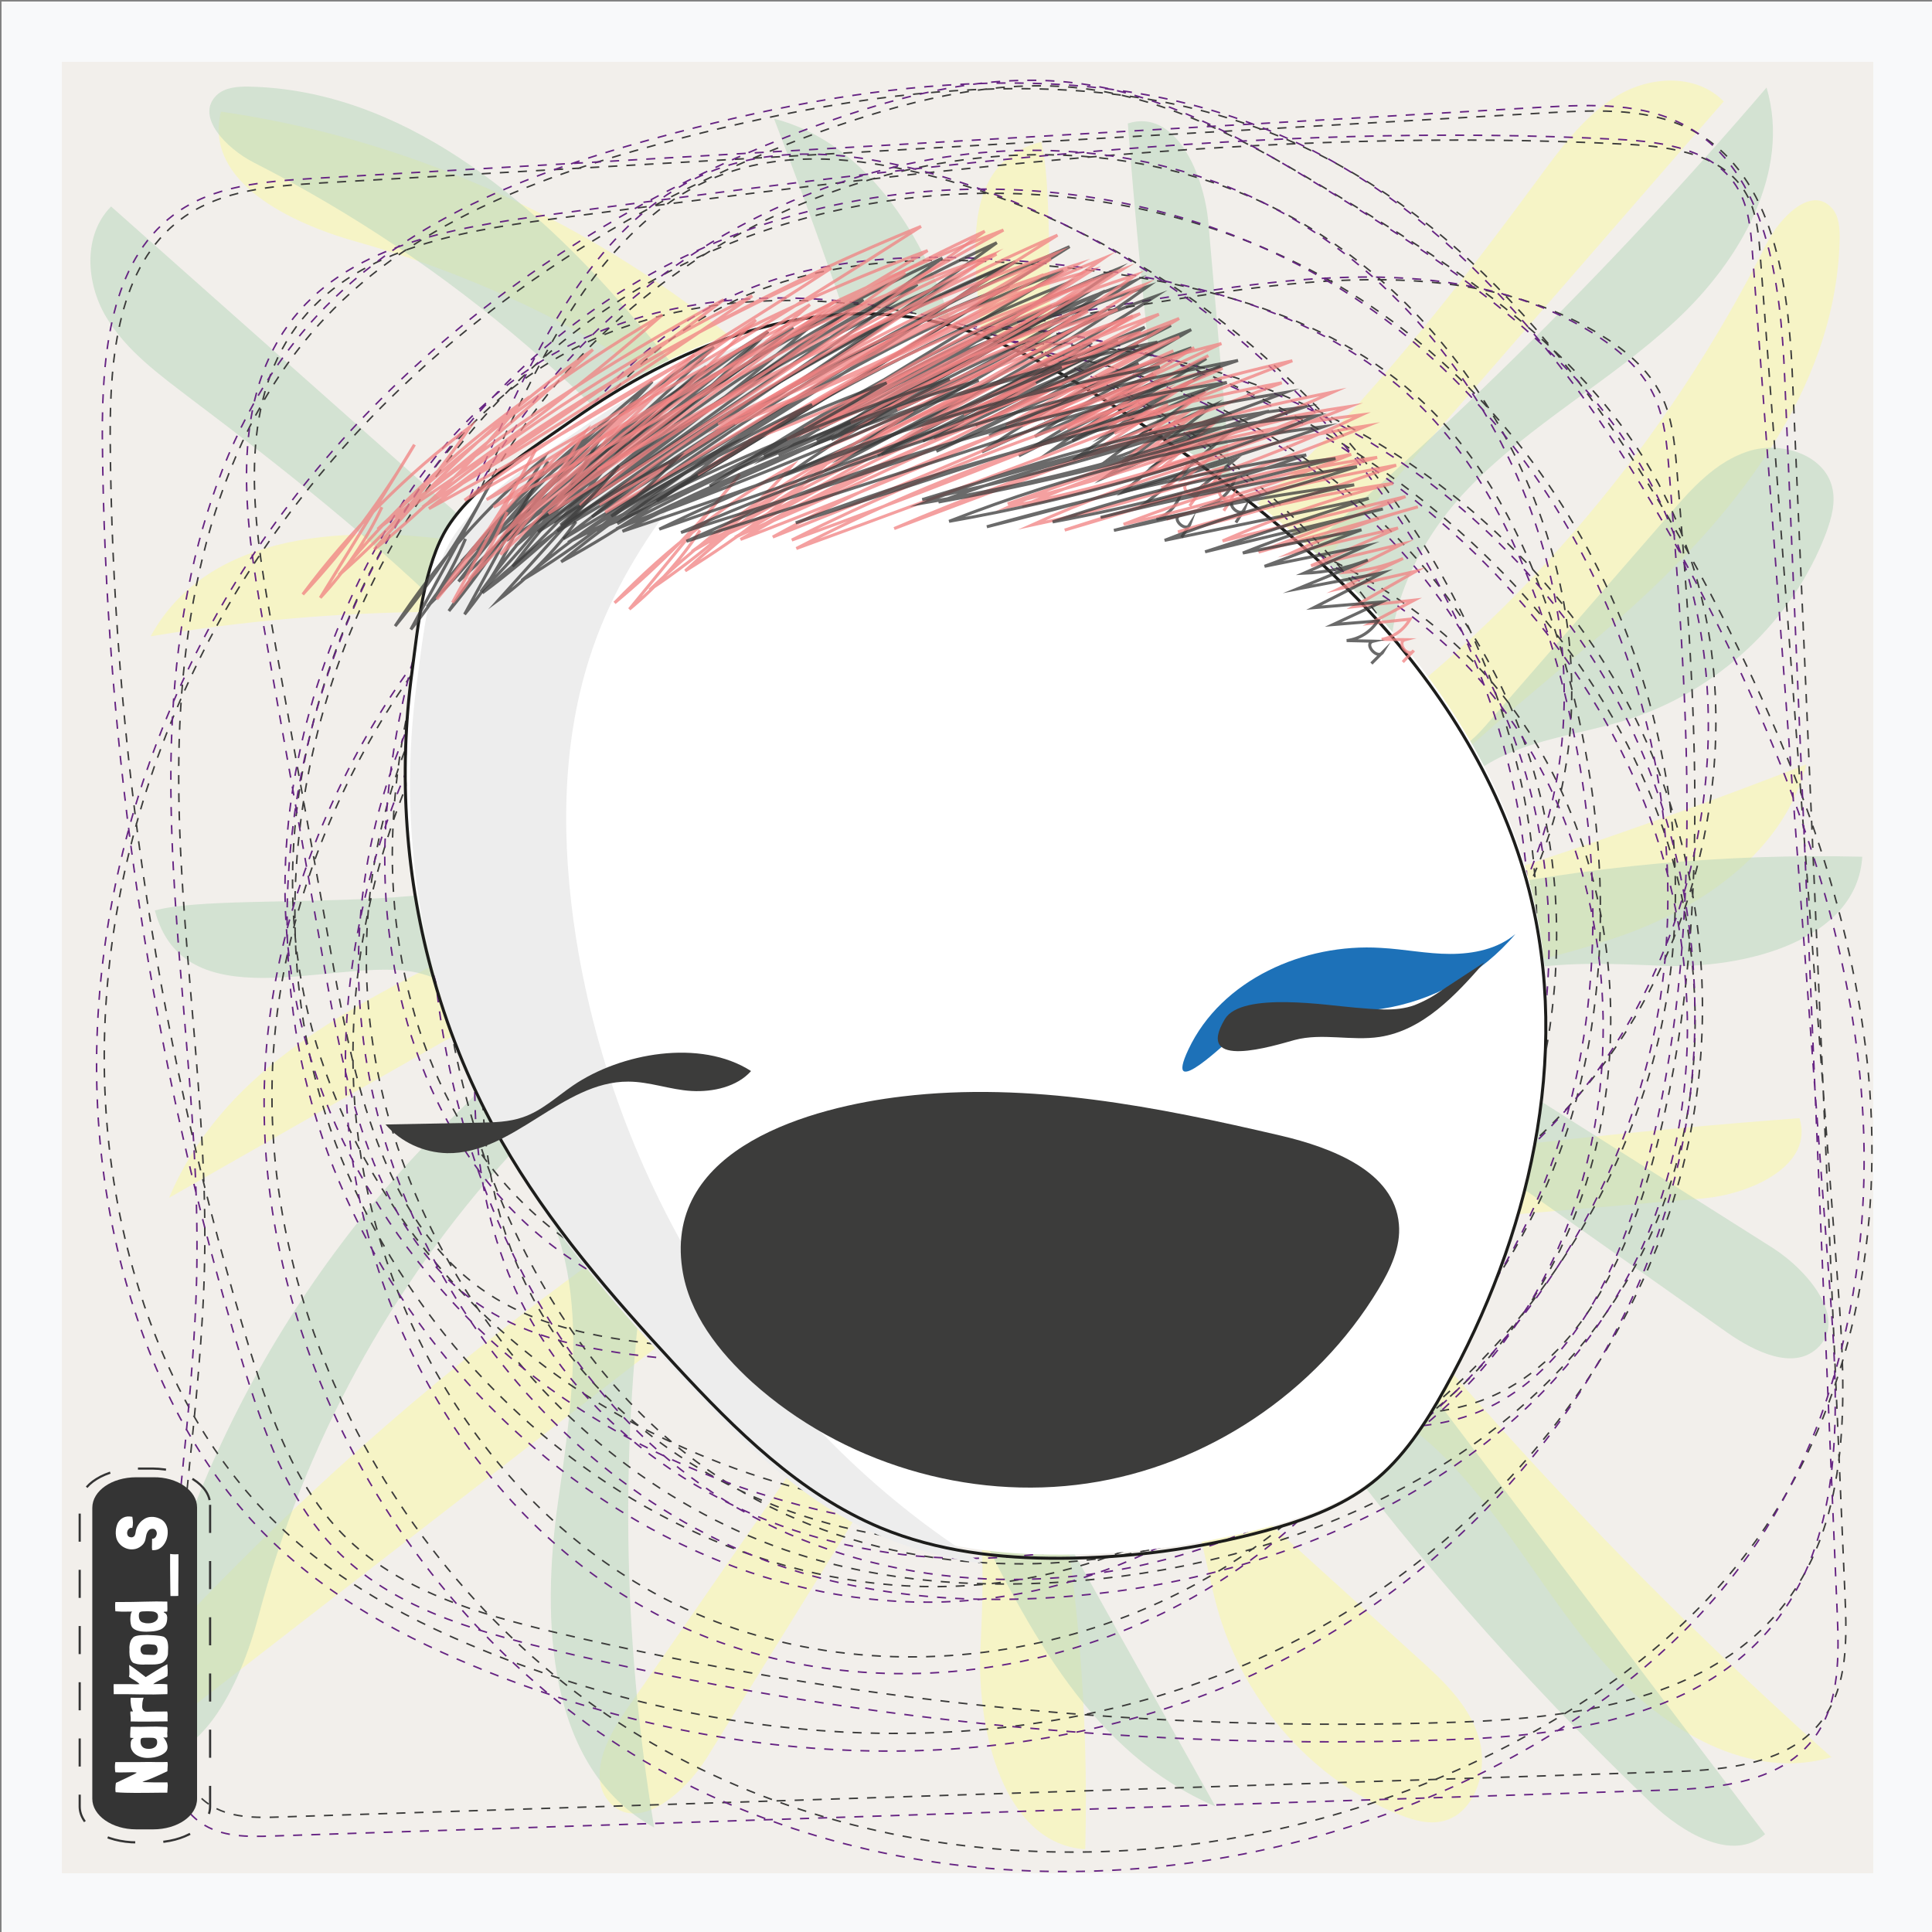 <svg xmlns="http://www.w3.org/2000/svg" version="1.1" xmlns:xlink="http://www.w3.org/1999/xlink"
    xmlns:svgjs="http://svgjs.dev/svgjs" width="640" height="640">
    <rect width="100%" height="100%" fill="#808080" stroke="none"/>
    <g id="feeler">
        <style type="text/css" id="style2-feeler">
            .st0-feeler {
                fill: #F8F9FA;
            }

            .st1-feeler {
                fill: #F2EFEB;
            }

            .st2-feeler {
                fill: #F6F4C6;
            }

            .st3-feeler {
                opacity: 0.54;
                fill: #BAD6BD;
                enable-background: new;
            }

            .st4-feeler {
                fill: none;
                stroke: #3C3C3B;
                stroke-width: 0.5;
                stroke-dasharray: 3, 3, 3, 3, 3, 3;
            }

            .st5-feeler {
                fill: none;
                stroke: #662483;
                stroke-width: 0.5;
                stroke-dasharray: 3, 3, 3, 3, 3, 3;
            }

            .st6-feeler {
                fill: none;
                stroke: #3C3C3B;
                stroke-width: 0.5;
            }

            .st7-feeler {
                fill: none;
                stroke: #3C3C3B;
                stroke-width: 0.5;
                stroke-dasharray: 3.06, 3.06, 3.06, 3.06;
            }

            .st8-feeler {
                fill: none;
                stroke: #3C3C3B;
                stroke-width: 0.5;
                stroke-dasharray: 3.06, 3.06, 3.06, 3.06, 3.06, 3.06;
            }

            .st9-feeler {
                fill: none;
                stroke: #3C3C3B;
                stroke-width: 0.5;
                stroke-dasharray: 3, 3, 3, 3;
            }

            .st10-feeler {
                fill: #FFFFFF;
            }

            .st11-feeler {
                fill: #EDEDED;
            }

            .st12-feeler {
                fill: none;
                stroke: #1D1D1B;
                stroke-miterlimit: 10;
            }

            .st13-feeler {
                fill: #3C3C3B;
            }

            .st14-feeler {
                opacity: 0.76;
                fill: none;
                stroke: #3C3C3B;
                stroke-miterlimit: 10;
                enable-background: new;
            }

            .st15-feeler {
                fill: #343434;
            }

            .st16-feeler {
                fill: none;
                stroke: #343434;
                stroke-dasharray: 6.465, 6.465;
            }

            .st17-feeler {
                enable-background: new;
            }

            .st18-feeler {
                opacity: 0.76;
                fill: none;
                stroke: #F08382;
                stroke-miterlimit: 10;
                enable-background: new;
            }

            .st19-feeler {
                fill: #1D71B8;
            }
        </style>
        <rect width="640" height="640" id="rect2-feeler" x="0.5" y="0.5" class="st0-feeler"></rect>
        <rect width="600" height="600" id="rect9-feeler" x="20.5" y="20.5" class="st1-feeler"></rect>
        <rect width="600" height="600" id="rect11-feeler" x="20.5" y="20.5" class="st1-feeler"></rect>
        <path
            d="m 325.1,130.9 c -2.2,15.9 -16,32.1 -30.5,27.5 -6.2,-2 -10.9,-7.2 -15.4,-12.1 C 224.4,87.2 150.7,48.1 73.2,37 c -5.8,23.2 23.1,37 45,43.1 55,15.4 105.7,44.2 147.7,83.9 -28,28.3 -72.6,21.4 -111,15.6 -38.4,-5.8 -85.7,-4.2 -105,31.2 61.6,-10.3 124.4,-10.8 186.2,-1.5 8.7,1.3 19.3,4.5 21.1,13.7 1,5 -1.2,10.1 -3.6,14.6 C 211.2,314.9 90.5,315.2 56,396.8 L 235.9,294.3 c 11.3,-6.5 26.3,-12.5 35.7,-3.3 6.3,6.1 6.7,16.4 5.4,25.3 -7.3,48.8 -51.3,79.9 -89.6,108.2 -47,34.7 -90.8,73.7 -130.9,116.6 -9.7,10.3 -19.5,27 -10.3,37.9 L 265.6,409 c 13.4,2.1 21.2,18.5 19.6,32.7 -1.6,14.2 -9.8,26.5 -17.8,38 l -60.6,87.7 c -6,8.7 -12,21.3 -5.1,29.4 9.2,10.7 25,-2.5 32.5,-14.6 23.7,-38.2 47.4,-76.5 71,-114.8 22.8,15 20.9,49.7 19.6,78.1 -1.4,28.3 7.9,65.3 34.7,67.1 1.2,-45.4 -2.6,-90.8 -11.4,-135.4 11,-12.3 31.9,-4.4 40.8,9.8 8.8,14.1 10.2,31.9 15,48 9.1,30 31.7,55.1 59.6,66.1 4.7,1.9 9.9,3.4 14.8,2.1 10.4,-2.7 14.9,-17 11.5,-27.8 -3.3,-10.8 -11.8,-18.7 -20,-26.1 l -67.5,-61.2 c -5.3,-4.8 -11.2,-11.7 -8.8,-18.7 1.3,-3.8 4.8,-6.3 8.2,-8 25.4,-12.8 56.3,0.7 76.7,21.2 20.4,20.5 34.2,47.2 53.5,68.9 19.3,21.7 47.7,38.6 74.8,30.6 -59.8,-53.3 -115,-111.7 -165,-174.7 L 564,397 c 15.7,-1.3 37,-10.8 32.1,-26.6 -56.2,4.2 -112.2,10.5 -168.1,18.8 -9.4,-20.8 9.7,-43.9 29.5,-53.8 25.3,-12.7 53.8,-16.2 80.4,-25.7 26.6,-9.5 53.1,-27.9 60.5,-56.5 C 545,274 490.7,292.3 435.6,307.9 459.8,264.8 501,236.3 537.3,204.1 573.6,171.9 608,129.9 609.4,79.8 c 0.1,-3.9 -0.1,-8.3 -2.7,-11 C 600,61.5 589.6,71.9 585.1,80.9 552.4,146 505,202.3 447,244.7 c -4.3,3.2 -9,6.3 -14.3,6.7 -11.9,0.7 -20.3,-14.1 -18.5,-26.5 1.8,-12.4 10.2,-22.5 18.2,-31.8 L 571,33.6 C 561.9,24.3 546.6,25.1 535.6,31.8 524.6,38.5 516.8,49.4 509,60 489.9,85.7 405.2,202.4 369,185.5 339.5,171.7 351.9,74.2 344.9,47 c -35.4,9.2 -16.1,57.9 -19.8,83.9 z"
            id="path17-feeler" class="st2-feeler"></path>
        <path
            d="m 135.4,321.7 c 15.9,2.2 32.1,16.4 27.6,31.4 -1.9,6.4 -7.2,11.3 -12,16 -58.8,56.7 -97.6,133 -108.3,213 23.2,5.9 36.9,-24 42.9,-46.6 15.1,-56.9 43.6,-109.3 83.2,-152.8 28.4,28.8 21.8,74.8 16.1,114.5 -5.7,39.6 -3.8,88.5 31.8,108.2 -10.6,-63.5 -11.4,-128.3 -2.4,-192.1 1.3,-9 4.5,-19.9 13.6,-21.8 5,-1.1 10.1,1.2 14.6,3.7 77.5,43.4 78.4,167.9 160.1,203.2 L 299.2,413.1 c -6.5,-11.6 -12.6,-27.1 -3.5,-36.8 6.1,-6.5 16.3,-7 25.2,-5.7 48.8,7.3 80.2,52.6 108.7,92 34.9,48.3 74.2,93.3 117.2,134.5 10.4,10 27.1,20 37.9,10.5 l -171,-225.9 c 2,-13.8 18.4,-22 32.6,-20.4 14.2,1.6 26.5,10 38.1,18.2 l 88,62.1 c 8.8,6.1 21.4,12.3 29.4,5.2 10.7,-9.5 -2.6,-25.8 -14.7,-33.5 C 548.7,389 510.4,364.8 472,340.5 c 14.8,-23.6 49.6,-21.8 78,-20.6 28.3,1.3 65.2,-8.5 66.9,-36.1 -45.4,-1.1 -90.8,3.1 -135.3,12.4 -12.3,-11.3 -4.5,-32.9 9.6,-42.1 14.1,-9.2 31.8,-10.6 47.9,-15.7 30,-9.5 54.9,-33 65.8,-61.8 1.8,-4.9 3.3,-10.2 2,-15.3 -2.7,-10.8 -17,-15.3 -27.8,-11.8 -10.8,3.5 -18.7,12.3 -26,20.8 l -60.9,70 c -4.8,5.5 -11.6,11.7 -18.6,9.2 -3.8,-1.3 -6.3,-4.9 -8,-8.4 -12.9,-26.1 0.4,-58.1 20.8,-79.3 20.4,-21.2 47,-35.5 68.6,-55.5 21.6,-20 38.4,-49.4 30.2,-77.3 -53,61.9 -111.2,119.2 -173.9,171.1 l -11,-126.2 c -1.4,-16.2 -10.9,-38.1 -26.7,-33 4.5,58 11,115.8 19.6,173.4 -20.8,9.8 -43.9,-9.8 -53.9,-30.1 C 326.5,158.1 322.8,128.7 313.2,101.4 303.5,74.1 285,46.7 256.4,39.3 277.5,94.3 296,150.3 311.9,207 268.7,182.2 239.9,139.9 207.6,102.6 175.3,65.3 132.9,29.9 82.8,28.7 c -3.9,-0.1 -8.3,0.2 -11,2.8 -7.3,7 3.2,17.7 12.2,22.3 65.4,33.3 121.8,81.9 164.6,141.6 3.2,4.5 6.4,9.3 6.7,14.7 0.8,12.3 -14,21 -26.4,19.2 -12.5,-1.8 -22.6,-10.4 -31.9,-18.7 L 36.8,68.4 c -9.3,9.4 -8.4,25.2 -1.7,36.5 6.7,11.3 17.8,19.3 28.4,27.4 25.8,19.6 142.9,106.4 126.2,143.8 -13.6,30.5 -111.2,18.2 -138.4,25.5 9.5,36.5 58,16.4 84.1,20.1 z"
            id="path17_00000132054237489349285080000017383390927036274100_-feeler" class="st3-feeler"></path>
        <path
            d="m 335.5,301.5 c -2.8,14.8 -26.2,12.5 -29.7,32.7 -3.8,22.1 25.4,37.5 42.7,26.1 16.9,-11.1 17.4,-39.5 2.2,-52.9 -15.1,-13.4 -40.5,-10.6 -54.4,4.1 -20.4,21.8 -10.3,64.1 17.6,73.9 27.9,9.8 61.4,-17.3 58.5,-47.2 -3.6,-36.1 -55.4,-52.8 -81.7,-28.4 -26.3,24.4 -19.5,73.7 9.9,94 29.4,20.3 72.6,12.3 97.2,-13.9 22.7,-24.1 30,-64.3 11.7,-92 -14.7,-22.2 -42.4,-32.6 -68.6,-32.1 -29.5,0.7 -59.3,14.7 -75.9,39.5 -16.6,24.9 -17.8,60.5 -0.1,84.5 20.7,27.9 60.8,34.2 93.9,24.9 30.7,-8.6 59,-29.6 71.6,-59.4 12.6,-29.8 6.9,-68.1 -17.2,-89.2 -21.4,-18.7 -52.4,-21.4 -80.1,-15.9 -55.7,11 -108.1,64.2 -96.2,120.7 9.8,46.3 59.9,75.2 106.4,73.3 34.4,-1.5 68.5,-17.3 89.9,-44.7 21.4,-27.4 28.5,-66.6 15.6,-99.1 -8.5,-21.2 -24.8,-38.7 -44.1,-50.3 -32.5,-19.5 -74,-22.6 -108.9,-8 -34.9,14.6 -62.4,46.4 -72.1,83.6 -4.8,18.4 -5.4,38.4 1.3,56.2 10.1,27 35.3,45.5 61.8,56 36.7,14.5 79,16 115.1,0.1 36.1,-15.9 64.9,-50.3 70.6,-90 8.7,-60.6 -39.1,-119.9 -97.1,-135.9 -74.8,-20.6 -162.7,28.4 -181.5,105 -18.8,76.6 41,164.5 118.3,168.8 37.7,2.1 74.9,-13.3 105.2,-36.3 21.6,-16.4 40.8,-37 51.9,-62 19.5,-43.6 12,-97.2 -14.7,-136.7 -26.7,-39.5 -70.5,-65.2 -116.7,-74.3 -32.8,-6.5 -68.6,-4.6 -97,13.4 -28.1,17.9 -45.6,49.7 -53.5,82.6 -19.6,81.4 18.9,174.5 91.3,214.3 72.4,39.8 172,19.9 222.1,-46.5 50.1,-66.4 42.1,-172 -19.4,-227.6 -29.4,-26.6 -67.5,-41.3 -106.1,-49 -37.9,-7.5 -78.4,-8.5 -113.7,7.3 -51,22.9 -82.5,77.2 -95.3,132.5 -9.1,39.1 -10.1,81.6 6.2,118.2 19.8,44.4 63.8,74.8 110.6,85 48.7,10.8 101.3,1.3 143.4,-25.8 76.3,-49 109.9,-156.8 75.9,-242 -34,-85.2 -131,-138.6 -219.5,-121.2 -88.5,17.4 -159.3,103.1 -161.5,195 -2.2,91.9 63.7,180.8 150.9,204.4 32.3,8.7 66.4,9.2 99.6,4.9 C 442,512.9 513.6,477.5 545,413 c 23.6,-48.6 20.9,-108 -1.5,-157.2 -22.4,-49.2 -62.8,-88.4 -109.1,-115 -37.1,-21.3 -79.7,-35.2 -122.1,-31.2 -47.2,4.5 -90.4,31 -123.3,65.8 -46,48.6 -74.6,115.5 -71.9,183 2.7,67.5 38.6,134 96.2,167.4 70.1,40.8 165.6,25.7 223.9,-31.2 58.3,-56.9 77.5,-150 51.6,-227.9 -25.9,-77.9 -93.9,-138.5 -172,-159.6 -48,-12.9 -102.5,-10.9 -143,18.4 -21.8,15.8 -38.1,38.3 -50.4,62.4 -20.1,39.1 -30.6,84.1 -25,127.9 6.9,54.7 38.9,104.6 82.5,137.2 43.6,32.6 98,48.6 152.1,49.9 31.4,0.7 63.5,-3.4 92.1,-16.7 46.8,-21.7 81,-66.8 95.7,-117 C 535.5,319 531.9,264.5 516.9,214.5 507.9,184.6 494.4,155.2 472,133.8 439,102.2 391.6,92.2 346.5,88 312,84.8 276,84.6 244.5,99.1 c -36.4,16.8 -62.2,51.5 -78.1,88.8 -28.4,66.9 -28.1,145.9 0.8,212.6 14.1,32.6 35.1,62.6 63.4,83.6 41.3,30.8 96,40.1 146.3,30.1 86.8,-17.1 159.4,-92.8 174.9,-181.6 15.5,-88.8 -26.3,-185 -101,-233.4 C 376.1,50.8 273.4,52.6 200,103 126.6,153.4 86.3,249.3 100.5,338.4 118,449 227.1,540.4 335.8,523.6 440,507.6 516.9,396.7 508.4,289.7 499.9,182.7 415.9,89.8 314.7,60 c -25.3,-7.4 -53,-11.3 -77.4,-1.4 -31.8,12.9 -50.9,45.7 -66,77 -20.8,43.4 -38.8,89.5 -41.1,137.8 -2.4,48.3 12.9,99.5 49.1,130.7 57,49.1 144.5,34.5 211,0.1 53.6,-27.8 104,-69.9 123,-128.1 27.2,-83 -23.9,-181.5 -104,-212.9 -80.1,-31.4 -177.6,1.5 -230.4,70.7 -28.5,37.3 -45.3,84.9 -40.8,131.9 8.7,92.5 98.5,160.9 189.2,169.9 73.1,7.3 150.8,-18.8 198.2,-75.9 C 572.9,302.7 583.9,213.8 544,151 519.6,112.5 480.1,87 441.4,63.8 416.2,48.6 390,33.6 361,29.6 c -28.1,-4 -56.6,2.8 -83.5,12 -76.6,26.5 -147.1,75.4 -192.4,143.7 -45.3,68.3 -63.5,156.8 -40.8,236 8.7,30.3 23.3,59.2 45.3,81.4 20.8,20.9 47.3,34.9 74.5,45.6 78.2,30.9 167.9,36.4 245.6,4.3 77.7,-32.1 140.9,-104.9 152.3,-189.5 5,-37 0.4,-74.6 -13.2,-109.3 -32.3,-82 -117,-138.1 -203.7,-139.9 -86.7,-1.8 -171.5,48.1 -217.6,123 -18.3,29.8 -31,63.3 -35.6,98.1 -12.6,96 41.7,195 124.5,242.7 82.8,47.7 188.4,46.2 274.5,4.9 35.2,-16.9 67.9,-40.5 90.9,-72.4 32.3,-44.9 42.7,-103.5 36.7,-158.8 -6,-55.3 -27.1,-107.9 -53,-156.9 C 533.4,133.9 490.8,75 429,47.4 366,19.3 293.3,28.3 226.7,45.5 c -43.5,11.2 -88,26.8 -119,59.8 -36.6,38.9 -48.3,95.9 -48.5,149.8 -0.2,53.9 9.5,107.5 8.6,161.4 -0.8,49.4 -10.5,98.4 -10.3,147.8 0,12.3 1.6,26.5 11.6,33.3 6.8,4.7 15.6,4.6 23.8,4.3 l 237,-7.7 224,-7.3 c 18.3,-0.6 39.2,-2.5 50.1,-17.6 8.1,-11.2 7.8,-26.4 7.2,-40.3 C 605.4,394.5 599.6,260 593.8,125.5 592.5,94.6 587.9,58.2 561.2,43.5 547,35.7 529.8,36.4 513.7,37.3 L 106.5,60.6 c -16.1,1 -33.3,2.2 -46.4,11.9 -21,15.5 -23.7,45.8 -23.6,72.2 0.7,102.7 16.3,204.7 46.4,302.9 6.8,22 14.8,44.6 30.8,60.8 18.4,18.6 44.7,26.2 70,32.3 97.9,23.3 198.4,33.3 299,29.8 39.9,-1.4 84.5,-7.5 108.9,-39.7 21.7,-28.6 20,-68.3 17.3,-104.3 L 583.1,84.6 C 582.6,77.5 581.9,70.2 578.4,64.1 570.9,51.1 553.9,48.6 539.1,47.8 420,41.6 300.9,57.1 182.6,72.6 c -31.1,4.1 -65.7,10.1 -84.5,35.7 -19.4,26.5 -14.5,63.3 -8.6,95.8 7,39 14.1,77.9 21.1,116.9 7.3,40.6 17.6,85.9 51.8,108 19.5,12.6 43.5,15.2 66.6,17.5 l 206.3,20.3 c 19.2,1.9 39.2,3.7 57.1,-3.5 28.9,-11.6 44.8,-43.1 53.6,-73.4 22,-75.3 15.9,-155.8 9.5,-234.1 -0.7,-8.4 -1.4,-17.1 -5.1,-24.7 -4.3,-8.9 -12.3,-15.4 -20.7,-20.5 -43,-25.8 -96.9,-18.5 -146.2,-10.5 l -129.2,21.1 c -8.3,1.3 -17.1,3 -23,9.1 -11.4,11.7 -5.3,31.2 0.4,46.7 21.1,58.5 24.6,122 10,182.4"
            id="path29-feeler" class="st4-feeler"></path>
        <path
            d="m 333,303.5 c -2.8,15 -26.2,12.7 -29.7,33.2 -3.8,22.4 25.4,38 42.7,26.5 16.9,-11.3 17.4,-40.1 2.2,-53.7 -15.1,-13.6 -40.5,-10.8 -54.4,4.2 -20.4,22.1 -10.3,65 17.6,74.9 27.9,9.9 61.4,-17.5 58.5,-47.9 -3.6,-36.6 -55.4,-53.6 -81.7,-28.8 -26.3,24.7 -19.5,74.7 9.9,95.3 29.4,20.6 72.6,12.5 97.2,-14.1 22.7,-24.4 30,-65.2 11.7,-93.3 -14.7,-22.5 -42.4,-33.1 -68.6,-32.6 -29.5,0.7 -59.3,14.9 -75.9,40.1 -16.6,25.3 -17.8,61.4 -0.1,85.7 20.7,28.3 60.8,34.7 93.9,25.3 30.7,-8.7 59,-30 71.6,-60.2 12.6,-30.2 6.9,-69.1 -17.2,-90.5 -21.4,-19 -52.4,-21.7 -80.1,-16.1 -55.7,11.2 -108.1,65.1 -96.2,122.4 9.8,47 59.9,76.3 106.4,74.3 34.4,-1.5 68.5,-17.5 89.9,-45.3 21.4,-27.8 28.5,-67.5 15.6,-100.5 -8.5,-21.5 -24.8,-39.2 -44.1,-51 -32.5,-19.8 -74,-22.9 -108.9,-8.1 -34.9,14.8 -62.4,47.1 -72.1,84.8 -4.8,18.7 -5.4,38.9 1.3,57 10.1,27.4 35.3,46.1 61.8,56.8 36.7,14.7 79,16.2 115.1,0.1 36.1,-16.1 64.9,-51 70.6,-91.3 8.7,-61.5 -39.1,-121.6 -97.1,-137.8 -74.8,-20.9 -162.7,28.8 -181.5,106.5 -18.8,77.7 41,166.8 118.3,171.2 37.7,2.1 74.9,-13.5 105.2,-36.8 21.6,-16.6 40.8,-37.5 51.9,-62.9 19.5,-44.2 12,-98.6 -14.7,-138.6 -26.7,-40 -70.5,-66.1 -116.7,-75.4 -32.8,-6.6 -68.6,-4.7 -97,13.6 -28.1,18.2 -45.6,50.4 -53.5,83.8 -19.6,82.6 18.9,177 91.3,217.3 72.4,40.3 172,20.2 222.1,-47.2 50.1,-67.4 42.1,-174.4 -19.4,-230.8 -29.4,-27 -67.5,-41.9 -106.1,-49.7 -37.9,-7.6 -78.4,-8.6 -113.7,7.4 -51,23.2 -82.5,78.3 -95.3,134.4 -9.1,39.7 -10.1,82.8 6.2,119.9 19.8,45 63.8,75.9 110.6,86.2 48.7,11 101.3,1.3 143.4,-26.2 76.3,-49.7 109.9,-159 75.9,-245.4 C 465.9,153.8 368.9,99.6 280.4,117.3 191.9,135 121,221.7 118.8,314.9 c -2.2,93.2 63.7,183.4 150.9,207.3 32.3,8.8 66.4,9.3 99.6,5 C 439.4,517.9 511,482 542.4,416.6 566,367.3 563.4,307 541,257.1 518.6,207.2 478.2,167.4 431.9,140.5 394.8,118.9 352.2,104.8 309.8,108.9 c -47.2,4.6 -90.4,31.4 -123.3,66.7 -46,49.3 -74.6,117.1 -71.9,185.6 2.7,68.5 38.6,135.9 96.2,169.8 70.1,41.4 165.6,26.1 223.9,-31.6 58.3,-57.7 77.5,-152.1 51.6,-231.1 -25.9,-79 -93.9,-140.5 -172,-161.9 -48,-13.1 -102.5,-11.1 -143,18.7 -21.8,16 -38.1,38.8 -50.4,63.3 -20.1,39.7 -30.6,85.3 -25,129.7 6.9,55.5 38.9,106.1 82.5,139.1 43.6,33 98,49.3 152.1,50.6 31.4,0.7 63.5,-3.4 92.1,-16.9 46.8,-22 81,-67.7 95.7,-118.7 C 533,321.3 529.4,266 514.4,215.3 505.4,185 491.9,155.2 469.5,133.5 436.5,101.5 389.1,91.3 344,87 309.5,83.8 273.5,83.6 242,98.3 c -36.4,17 -62.2,52.2 -78.1,90.1 -28.4,67.9 -28.1,148 0.8,215.6 14.1,33.1 35.1,63.5 63.4,84.8 41.3,31.2 96,40.7 146.3,30.5 C 461.2,502 533.8,425.2 549.3,335.1 564.8,245 523,147.5 448.3,98.4 373.6,49.3 270.8,51 197.4,102.1 124,153.2 83.8,250.5 97.9,340.9 115.4,453.1 224.5,545.8 333.2,528.7 437.5,512.5 514.4,400 505.9,291.5 497.4,183 413.4,88.8 312.2,58.5 286.9,51 259.2,47 234.8,57.1 203,70.2 183.9,103.4 168.8,135.2 148,179.2 130,226 127.7,275 c -2.4,49 12.9,100.9 49.1,132.6 57,49.8 144.5,35 211,0.1 53.6,-28.2 104,-70.9 123,-129.9 C 538,193.6 486.9,93.7 406.8,61.9 326.7,30.1 229.2,63.4 176.4,133.6 c -28.5,37.8 -45.3,86.1 -40.8,133.8 8.7,93.8 98.5,163.2 189.2,172.3 73.1,7.4 150.8,-19.1 198.2,-77 47.4,-57.9 58.4,-148.1 18.5,-211.8 C 517.1,111.9 477.6,86 438.9,62.5 413.7,47.1 387.5,31.9 358.5,27.8 330.4,23.7 301.9,30.6 275,40 198.4,66.9 127.9,116.5 82.6,185.7 37.3,254.9 19,344.6 41.8,425 c 8.7,30.7 23.3,60 45.3,82.6 20.8,21.2 47.3,35.4 74.5,46.2 78.2,31.3 167.9,36.9 245.6,4.4 C 484.9,525.7 548,451.7 559.5,365.9 564.5,328.4 559.9,290.2 546.3,255 514,171.9 429.2,115 342.5,113.2 255.8,111.4 171,162 124.9,237.9 c -18.3,30.2 -31,64.2 -35.6,99.5 -12.6,97.4 41.7,197.8 124.5,246.2 82.8,48.4 188.4,46.9 274.5,5 35.2,-17.1 67.9,-41.1 90.9,-73.4 32.3,-45.5 42.7,-105 36.7,-161.1 C 609.9,298 588.8,244.7 562.9,195 530.8,133.5 488.2,73.8 426.4,45.8 363.4,17.3 290.7,26.4 224.1,43.9 c -43.5,11.4 -88,27.2 -119,60.6 -36.6,39.5 -48.3,97.3 -48.5,151.9 -0.2,54.6 9.5,109 8.6,163.7 -0.8,50.1 -10.5,99.8 -10.3,149.9 0,12.5 1.6,26.9 11.6,33.8 6.8,4.8 15.6,4.7 23.8,4.4 l 237,-7.8 224,-7.4 c 18.3,-0.6 39.2,-2.5 50.1,-17.9 8.1,-11.4 7.8,-26.8 7.2,-40.9 C 602.8,397.8 597,261.4 591.2,125 589.9,93.7 585.3,56.7 558.6,41.8 544.4,33.9 527.2,34.6 511.1,35.5 L 103.9,59.1 c -16.1,1 -33.3,2.2 -46.4,12.1 -21,15.7 -23.7,46.5 -23.6,73.2 0.8,104.2 16.3,207.6 46.5,307.2 6.8,22.3 14.8,45.2 30.8,61.7 18.4,18.9 44.7,26.6 70,32.8 97.9,23.6 198.4,33.8 299,30.2 39.9,-1.4 84.5,-7.6 108.9,-40.3 21.7,-29 20,-69.3 17.3,-105.8 L 580.5,83.5 C 580,76.3 579.3,68.9 575.8,62.7 568.3,49.5 551.3,47 536.5,46.2 417.4,39.9 298.3,55.6 180,71.4 c -31.1,4.2 -65.7,10.2 -84.5,36.2 -19.4,26.9 -14.5,64.2 -8.6,97.2 7,39.6 14.1,79 21.1,118.6 7.3,41.2 17.6,87.1 51.8,109.5 19.5,12.8 43.5,15.4 66.6,17.7 l 206.3,20.6 c 19.2,1.9 39.2,3.8 57.1,-3.5 28.9,-11.8 44.8,-43.7 53.6,-74.4 22,-76.4 15.9,-158 9.5,-237.4 -0.7,-8.5 -1.4,-17.3 -5.1,-25.1 -4.3,-9 -12.3,-15.6 -20.7,-20.8 -43,-26.2 -96.9,-18.8 -146.2,-10.6 l -129.2,21.4 c -8.3,1.3 -17.1,3 -23,9.2 -11.4,11.9 -5.3,31.6 0.4,47.4 21.1,59.3 24.6,123.7 10,185"
            id="path29_00000041990701156651847340000012408592262031488698_-feeler" class="st5-feeler"></path>
        <path d="m 248.8,361.7 c -0.1,0.5 -0.2,1 -0.4,1.5 l 1.5,0.2" id="path19-feeler" class="st6-feeler"></path>
        <path d="m 253,363.7 c 3.5,0.4 7.1,0.8 10.7,1.1" id="path21-feeler" class="st7-feeler"></path>
        <path
            d="m 265.1,364.9 c 46.7,3.5 93.6,-4.6 136.4,-23.6 9.8,-4.4 20,-9.9 24.9,-19.6 9.5,-18.7 -7.5,-42.3 -27.7,-47 -17,-5.8 -40.4,1.8 -56.2,10"
            id="path23-feeler" class="st8-feeler"></path>
        <path d="m 341.3,285.5 -1.3,0.7 c 0.2,0.5 0.4,0.9 0.6,1.4" id="path25-feeler" class="st6-feeler"></path>
        <path d="m 341.5,290.4 c 1.2,3.3 1.7,6.8 1.5,10.3" id="path27-feeler" class="st9-feeler"></path>
        <path
            d="m 166.7,377 c 15.6,27.3 36.3,51.2 57.7,74.3 19.7,21.3 41,42.5 67.8,53.6 18.8,7.8 39.4,10.2 59.7,10.1 22.8,-0.1 45.4,-3.1 67.4,-9 12.7,-3.4 25.4,-7.9 35.7,-16 10.3,-8.1 17.8,-19.7 24.2,-31.3 27.8,-50 42,-109.7 27.8,-165.1 -8.8,-34.3 -28.1,-65.4 -52.1,-91.4 -24,-26.1 -52.6,-47.5 -82.3,-66.9 C 352,121.9 330.2,109 306,104.6 c -40.3,-7.4 -81.6,9.4 -115.2,33 -13.4,9.4 -32.9,21.7 -41.9,35.7 -8.1,12.5 -10,33.5 -12,48 -4.6,34.2 -2.1,69 7.3,102.2 5.3,18.8 12.9,36.7 22.5,53.5 z"
            id="path55-feeler" class="st10-feeler"></path>
        <path
            d="m 325.4,517.9 c -11,-1.4 -21.8,-4.3 -32.1,-8.4 -26.9,-11.1 -48.1,-32.3 -67.8,-53.6 -21.3,-23 -42.1,-47 -57.7,-74.3 -9.6,-16.8 -17.1,-34.8 -22.4,-53.4 -9.5,-33.2 -11.9,-68 -7.3,-102.2 2,-14.5 3.9,-35.4 11.9,-48 9,-14 28.5,-26.3 41.9,-35.7 22,-15.5 47.4,-28.1 73.6,-32.8 0.5,3.2 -1.3,7.5 -6.5,13.6 -25.2,29.7 -51.7,56.9 -63.8,95.1 -9.4,29.6 -9.2,61.6 -4.4,92.4 13.2,83.9 62.9,162.6 134.6,207.3 z"
            id="path57-feeler" class="st11-feeler"></path>
        <path
            d="m 166.2,378.1 c 15.6,27.3 36.3,51.2 57.7,74.3 19.7,21.3 41,42.5 67.8,53.7 18.8,7.8 39.4,10.2 59.7,10.1 22.8,-0.1 45.4,-3.1 67.4,-9 12.7,-3.4 25.4,-7.9 35.7,-16 10.3,-8.1 17.8,-19.7 24.2,-31.3 27.8,-50 42,-109.7 27.8,-165.1 -8.8,-34.3 -28.1,-65.4 -52.1,-91.4 -24,-26.1 -52.6,-47.5 -82.3,-66.9 -20.6,-13.4 -42.4,-26.3 -66.6,-30.8 -40.3,-7.4 -81.6,9.4 -115.2,33 -13.4,9.4 -32.9,21.7 -41.9,35.7 -8,12.5 -10,33.5 -11.9,48 -4.6,34.2 -2.2,69 7.3,102.2 5.3,18.7 12.8,36.6 22.4,53.5 z"
            id="path59-feeler" class="st12-feeler"></path>
        <path
            d="m 424.3,376.2 c 17,4 37.6,11.9 39.1,29.3 0.7,7.6 -2.8,15 -6.8,21.6 -20.6,34.2 -56.9,58.5 -96.4,64.3 -39.5,5.8 -81.3,-6.8 -111,-33.5 -11.1,-10.1 -21,-22.7 -23.2,-37.6 -6,-40.3 43.1,-53.6 73,-57.1 42,-5 84.6,3.5 125.3,13 z"
            id="path61-feeler" class="st13-feeler"></path>
        <path
            d="m 189.8,359.6 c -5.4,3.7 -10.4,8.4 -16.6,10.5 -4.6,1.6 -9.5,1.7 -14.4,1.8 l -31.1,0.6 c 5.2,5.9 12.6,9.3 20.4,9.5 21.8,0.4 38.2,-23.8 60,-23.7 7.1,0 13.9,2.7 21,3.1 7.1,0.4 15.1,-1.4 19.7,-6.6 -16.8,-10.8 -43.2,-6 -59,4.8 z"
            id="path65-feeler" class="st13-feeler"></path>
        <path
            d="m 172,173.5 c -4.5,10.8 -10.6,20.9 -18.1,30 l 27.6,-50.7 c -9.2,17.6 -20.2,34.3 -32.8,49.6 13.7,-20.8 30.2,-39.5 49.2,-55.6 -10.7,18 -23.7,34.5 -38.6,49.2 15.3,-21.2 33.3,-40.3 53.5,-57 -12.6,17.7 -27,34 -43,48.6 18.5,-24.7 40,-47 64.2,-66.2 -20,21 -41.1,40.8 -63.2,59.5 25,-26.8 53.1,-50.7 83.6,-71 -24.5,24.3 -50.7,46.7 -78.6,67 29.8,-27.1 62.1,-51.2 96.5,-72.1 -28.3,24.4 -57.8,47.3 -88.4,68.7 29.5,-26.9 62,-50.4 96.8,-70 -28.9,22.7 -58.7,44.3 -89.2,64.8 34.4,-29.1 72.1,-54 112.4,-74.1 -38.3,28.1 -77.7,54.7 -118.2,79.7 43.5,-37.8 92.2,-69.3 144.5,-93.5 -43.7,31.7 -88.4,61.9 -134.1,90.8 41,-34.1 86.9,-61.9 136,-82.7 -42.2,29.1 -85.3,56.5 -129.6,82.5 46.9,-35.7 97.8,-65.7 151.8,-89.3 -49.5,31.2 -99.4,61.8 -149.8,91.8 44.8,-35.2 94.6,-63.5 147.7,-83.9 L 235.1,161 c 42.2,-28.5 87.3,-52.5 134.6,-71.7 -31.3,21.7 -64.5,40.7 -99.2,56.6 31,-18.2 62.9,-34.7 95.6,-49.5 -29.9,19.9 -61.7,36.8 -95,50.4 32.3,-22.7 67.6,-40.8 104.8,-53.8 -32.1,20.2 -65.7,37.8 -100.5,52.6 32.3,-21.8 67.6,-38.9 104.8,-50.7 -31.3,22.6 -65.1,41.5 -100.7,56.4 31.9,-22.3 66.6,-40.1 103.3,-53.2 -29.8,19.1 -60.5,36.7 -92.1,52.7 28.7,-15.8 58.2,-30 88.5,-42.4 -22.2,14.2 -45.5,26.5 -69.7,36.9 24.6,-15.5 50.9,-28.1 78.4,-37.5 L 323.2,141 c 23.2,-11.8 47.1,-22.4 71.4,-31.8 -21.6,13 -43.9,24.7 -66.9,35.2 21.6,-11.4 44,-21.1 67,-29.2 -18.2,8.2 -35.5,18 -51.9,29.4 l 56.8,-25.8 -44.4,27.2 49.1,-24.6 c -13.3,6.5 -26.1,14.1 -38.2,22.7 l 33.1,-14.6 -26,17.7 28.3,-12.7 -16.5,12.8 c 6.3,-1.7 12.4,-4.4 17.8,-8.1 L 384,153 l 23.9,-10.4 -18.1,15.5 19.3,-5.9 -12.8,10.4 12.7,-3.8 c -1.3,3.8 -4.2,6.8 -7.9,8.3 l 7.7,-1.4 c -2.9,1.4 2.3,6 3.4,3 l -2.8,4.4"
            id="path67-feeler" class="st14-feeler"></path>
        <path
            d="m 154.2,178.5 c -4.5,10.8 -10.6,20.9 -18.1,30 l 27.6,-50.7 c -9.2,17.6 -20.2,34.3 -32.8,49.6 13.7,-20.8 30.2,-39.5 49.2,-55.6 -10.7,18 -23.7,34.5 -38.6,49.2 15.3,-21.2 33.3,-40.3 53.5,-57 -12.6,17.7 -27,33.9 -43.1,48.6 18.5,-24.7 40,-47 64.2,-66.2 -20,21 -41.1,40.8 -63.2,59.5 25,-26.9 53.1,-50.7 83.6,-71 -24.5,24.3 -50.7,46.7 -78.6,67.1 29.8,-27.1 62.1,-51.2 96.5,-72.2 -28.3,24.4 -57.8,47.3 -88.4,68.7 29.5,-26.9 62,-50.4 96.8,-70 -28.9,22.7 -58.7,44.4 -89.2,64.9 34.4,-29.1 72.1,-54 112.4,-74.1 -38.3,28.2 -77.7,54.7 -118.2,79.7 43.5,-37.8 92.1,-69.3 144.4,-93.5 -43.7,31.7 -88.4,61.9 -134,90.7 41,-34.1 86.9,-61.9 136,-82.7 C 272,122.5 228.8,150 184.6,176 231.5,140.3 282.4,110.3 336.4,86.7 286.9,117.9 237,148.5 186.6,178.5 231.4,143.3 281.2,115 334.3,94.6 L 217.6,166 c 42.2,-28.5 87.3,-52.5 134.6,-71.7 -31.3,21.7 -64.5,40.7 -99.2,56.6 30.9,-18.2 62.8,-34.7 95.5,-49.5 -29.9,19.9 -61.7,36.8 -95,50.4 32.3,-22.7 67.6,-40.8 104.9,-53.8 -32.1,20.2 -65.7,37.8 -100.5,52.7 32.3,-21.8 67.6,-38.9 104.8,-50.7 -31.3,22.6 -65.1,41.5 -100.7,56.4 31.9,-22.3 66.6,-40.2 103.3,-53.2 -29.8,19.1 -60.5,36.7 -92.1,52.7 28.7,-15.8 58.2,-30 88.5,-42.4 -22.2,14.2 -45.5,26.5 -69.7,36.9 24.6,-15.5 50.9,-28.1 78.4,-37.5 l -64.7,33.2 c 23.2,-11.8 47.1,-22.4 71.4,-31.8 -21.6,13 -43.9,24.7 -66.9,35.2 21.6,-11.4 44,-21.1 67,-29.1 -18.1,8.2 -35.5,18 -51.9,29.3 l 56.8,-25.8 -44.6,27.1 49.1,-24.6 c -13.4,6.5 -26.1,14.1 -38.2,22.8 l 33.1,-14.6 -26,17.7 28.3,-12.7 -16.6,12.6 c 6.4,-1.7 12.4,-4.4 17.8,-8.1 l -18.7,13.9 23.9,-10.4 -18.2,15.5 19.3,-5.9 -12.9,10.3 12.7,-3.8 c -1.3,3.8 -4.2,6.9 -8,8.3 l 7.7,-1.4 c -2.9,1.4 2.3,6 3.4,3 l -2.8,4.4"
            id="path71-feeler" class="st14-feeler"></path>
        <path
            d="m 168,169.6 c -4.5,10.8 -10.6,20.9 -18.1,30 l 27.6,-50.7 c -9.2,17.6 -20.2,34.3 -32.8,49.6 13.7,-20.8 30.2,-39.5 49.2,-55.6 -10.7,18 -23.7,34.5 -38.6,49.2 15.3,-21.2 33.3,-40.3 53.5,-57 -12.6,17.7 -27,34 -43,48.6 18.5,-24.7 40,-47 64.2,-66.2 -20,21 -41.1,40.8 -63.2,59.5 25,-26.8 53.1,-50.7 83.6,-71 -24.5,24.3 -50.7,46.7 -78.6,67 29.8,-27.1 62.1,-51.2 96.5,-72.1 -28.3,24.4 -57.8,47.3 -88.4,68.7 29.5,-26.9 62,-50.4 96.8,-69.9 -28.9,22.7 -58.7,44.3 -89.2,64.8 34.4,-29.1 72.1,-54 112.4,-74.1 -38.3,28.1 -77.7,54.7 -118.2,79.7 43.5,-37.8 92.2,-69.3 144.5,-93.5 -43.7,31.7 -88.4,61.9 -134.1,90.8 41,-34.1 86.9,-61.9 136,-82.7 -42.2,29.1 -85.3,56.5 -129.6,82.5 46.9,-35.7 97.8,-65.7 151.8,-89.3 -49.5,31.2 -99.4,61.8 -149.8,91.8 44.8,-35.2 94.6,-63.5 147.7,-83.9 l -117.1,71.4 c 42.2,-28.5 87.3,-52.5 134.6,-71.7 -31.3,21.7 -64.5,40.7 -99.2,56.6 31,-18.2 62.9,-34.7 95.6,-49.5 -29.9,19.9 -61.7,36.8 -95,50.4 32.3,-22.7 67.6,-40.8 104.8,-53.8 -32.1,20.2 -65.7,37.8 -100.5,52.6 32.3,-21.8 67.6,-38.9 104.8,-50.7 -31.3,22.6 -65.1,41.5 -100.7,56.4 31.9,-22.3 66.6,-40.1 103.3,-53.1 -29.8,19.1 -60.5,36.7 -92.1,52.7 28.7,-15.8 58.2,-30 88.5,-42.4 -22.2,14.2 -45.5,26.5 -69.7,36.9 24.6,-15.5 50.9,-28.1 78.4,-37.5 l -64.7,33.2 c 23.2,-11.8 47.1,-22.4 71.4,-31.8 -21.6,13 -43.9,24.7 -66.9,35.2 21.6,-11.4 44,-21.1 67,-29.1 -18.2,8.2 -35.5,18 -51.9,29.4 l 56.8,-25.8 -44.4,27.2 49.1,-24.6 c -13.3,6.5 -26.1,14.1 -38.2,22.7 l 33.1,-14.6 -26,17.7 28.3,-12.7 -16.5,12.5 c 6.3,-1.7 12.4,-4.4 17.8,-8.1 l -18.8,13.8 23.9,-10.4 -18.1,15.5 19.3,-5.9 -12.8,10.4 12.7,-3.8 c -1.3,3.8 -4.2,6.8 -7.9,8.3 l 7.7,-1.4 c -2.9,1.4 2.3,6 3.4,3 l -2.8,4.4"
            id="path67_00000111183294694688906900000008882764721025621632_-feeler" class="st18-feeler"></path>
        <path
            d="m 126.5,168 c -5.2,11 -12.1,21.1 -20.4,30 l 31.2,-50.7 c -10.5,17.8 -22.9,34.5 -37,49.6 15.7,-21.1 34.4,-39.8 55.5,-55.6 -12.3,18.2 -26.9,34.8 -43.5,49.2 17.6,-21.5 37.9,-40.6 60.3,-57 -14.4,17.9 -30.7,34.1 -48.6,48.5 21.2,-25.1 45.5,-47.3 72.4,-66.2 -22.7,21.1 -46.5,40.9 -71.3,59.5 28.6,-27.2 60.3,-51 94.3,-71 -27.9,24.5 -57.5,46.9 -88.6,67.1 34,-27.3 70.5,-51.5 108.9,-72.1 -31.9,24.3 -65.1,47.2 -99.7,68.7 33.8,-27.2 70.4,-50.7 109.2,-70 -32.6,22.7 -66.1,44.4 -100.6,64.9 39.3,-29.5 81.8,-54.3 126.8,-74.1 C 232.2,117 187.8,143.5 142.1,168.5 192,130.2 246.8,98.7 305.1,75 255.8,106.7 205.4,136.9 153.9,165.7 201,131.2 252.6,103.4 307.3,83 259.7,112.1 211,139.5 161.2,165.5 214.8,129.4 272.2,99.5 332.4,76.2 276.6,107.4 220.3,138 163.5,168 214.8,132.5 270.9,104.2 330.1,84.2 L 198,155.6 c 48.1,-28.8 99,-52.8 151.8,-71.7 -35.7,21.9 -73.1,40.8 -111.9,56.6 34.9,-18.2 70.8,-34.7 107.8,-49.5 -34.1,20.1 -69.9,37 -107.1,50.4 36.9,-22.9 76.6,-41 118.2,-53.8 -36.4,20.3 -74.3,37.9 -113.4,52.7 37,-22 76.7,-39.1 118.2,-50.7 -35.7,22.8 -73.8,41.7 -113.6,56.4 36.5,-22.5 75.6,-40.4 116.5,-53.2 -33.6,19.1 -68.2,36.7 -103.9,52.7 32.5,-15.9 65.8,-30 99.8,-42.4 -25.2,14.3 -51.5,26.6 -78.6,36.9 28,-15.6 57.7,-28.2 88.4,-37.5 l -73,33.2 c 26.2,-11.8 53.1,-22.4 80.5,-31.8 -24.5,13.1 -49.7,24.8 -75.4,35.2 24.5,-11.4 49.8,-21.2 75.6,-29.1 -20.3,8.1 -39.9,17.9 -58.5,29.4 l 64,-25.8 -50.1,27.2 55.4,-24.6 c -14.9,6.4 -29.3,14 -43,22.7 l 37.3,-14.6 -29.4,17.7 31.9,-12.7 -18.7,12.6 c 7.1,-1.6 13.9,-4.3 20.1,-8.1 l -21.3,13.7 27,-10.4 -20.5,15.6 21.8,-5.9 -14.5,10.3 14.3,-3.8 c -1.6,4 -4.9,7 -9,8.3 l 8.7,-1.4 c -3.2,1.4 2.6,6 3.8,3 l -3.1,4.4"
            id="path69_00000115503100734759686320000018054428702979810969_-feeler" class="st18-feeler"></path>
        <path
            d="m 231.9,175.7 c -6.4,9.8 -14.3,18.6 -23.4,26.1 l 36.6,-44.7 c -12.3,15.6 -26.2,29.9 -41.5,42.6 17.3,-17.9 37,-33.2 58.7,-45.4 -13.9,15.7 -29.7,29.5 -47.1,41.1 19,-18 40.2,-33.4 63.2,-46 -15.7,15 -32.9,28.3 -51.4,39.7 22.8,-20.8 48.1,-38.7 75.4,-53.1 -23.6,16.9 -48,32.4 -73.2,46.7 29.6,-21.8 61.6,-39.9 95.4,-54.1 -28.6,19.3 -58.5,36.4 -89.7,51.2 34.3,-21.1 70.6,-38.7 108.3,-52.8 -32.4,18.7 -65.6,35.7 -99.7,51 34,-20.9 70.3,-37.9 108.2,-50.7 -32.6,16.9 -66,32.7 -99.7,47 39.2,-22.2 80.9,-39.6 124.3,-51.8 -42.9,20.6 -86.5,39.2 -131,56.2 49.8,-29 103.4,-50.9 159.3,-64.9 -48.8,23 -98.4,44.3 -148.6,64.1 46.6,-25.8 96.9,-44.6 149,-55.9 -46.9,20.6 -94.4,39.6 -142.7,56.9 52.7,-26.3 108.3,-46.3 165.8,-59.4 -54.5,21.4 -109.2,42.2 -164.3,62.2 50.6,-26.2 104.8,-44.7 160.8,-54.9 l -128.4,48.3 c 46.8,-20.1 95.6,-35.3 145.6,-45.3 -34.8,15.5 -71,27.9 -108,37.1 33.8,-12.1 68.2,-22.4 103.1,-30.8 -33.1,14 -67.5,24.6 -102.7,31.8 36,-16.3 74,-27.5 113.1,-33.3 -35.3,13.9 -71.6,24.9 -108.6,33 35.8,-15.4 73.7,-25.6 112.4,-30.2 -35,16.4 -71.7,28.6 -109.5,36.6 35.5,-16 72.9,-27.1 111.4,-33 -32.8,13.2 -66.3,24.8 -100.3,34.6 31.1,-10.2 62.8,-18.6 94.9,-25.1 -24.5,9.8 -49.6,17.5 -75.4,23.2 27.1,-10.6 55.3,-18.1 84,-22.2 L 386.4,172 c 25,-7.3 50.5,-13.2 76.1,-17.9 -23.6,8.7 -47.7,16.1 -72.3,22.1 23.3,-7.2 47.2,-12.5 71.3,-16.1 -19.3,4.7 -38.2,11.1 -56.5,19.1 l 60.6,-14.7 -48.7,18.4 52.8,-15 c -14.4,3.9 -28.3,9 -41.8,15.2 l 35.2,-8.2 -28.8,12.5 30.2,-7.2 -18.7,9.4 c 6.6,-0.5 13,-2 19,-4.6 l -21.1,10 25.4,-5.8 -20.7,11.8 20.1,-2.2 -14.6,7.7 13.2,-1.4 c -2,3.5 -5.4,6 -9.4,6.7 l 7.8,0.1 c -3.1,0.8 1.1,6.3 2.8,3.6 l -3.6,3.8"
            id="path71_00000038395507346552864780000005484065344322068633_-feeler" class="st18-feeler"></path>
        <path
            d="m 410.1,341.9 c 2.2,-1.9 4.6,-3.6 7.4,-4.6 2.9,-1.1 6,-1.2 9.1,-1.3 5.2,-0.2 10.4,-0.4 15.6,-0.6 5.2,-0.2 10.3,-0.4 15.4,-1.2 17.2,-2.6 33.3,-11.6 44.4,-24.8 -5.9,5 -13.9,6.6 -21.6,6.6 -7.7,0 -15.3,-1.6 -23,-2 -25.4,-1.6 -52.8,10.5 -63.7,33.6 -8.7,18.4 13.3,-3 16.4,-5.7 z"
            class="st19-feeler" id="path49-feeler"></path>
        <path
            d="m 449,333.8 c 6.5,0.5 13.3,1.4 19.5,-0.8 3.3,-1.3 6.4,-3 9.3,-5.1 l 13.9,-9.1 c -9.5,10.9 -20.3,22.5 -34.7,24.7 -9.3,1.4 -19,-1.4 -28.1,1 -6.6,1.8 -33.6,10.4 -23.1,-7 5.7,-9.1 34.2,-4.4 43.2,-3.7 z"
            id="path63-feeler" class="st13-feeler"></path>
        <path
            d="m 190.8,172.8 c -7.1,9.9 -15.7,18.6 -25.5,25.8 l 39.8,-44.3 c -13.5,15.6 -28.7,29.8 -45.3,42.1 19.2,-17.9 41,-33 64.6,-44.7 -15.4,15.7 -32.7,29.4 -51.6,40.6 21.2,-18 44.6,-33.1 69.6,-45.2 -17.4,15 -36.3,28 -56.5,39 25.4,-20.9 53.3,-38.3 83.1,-52.1 -26.1,16.7 -53.1,31.9 -80.8,45.7 33,-21.6 68.5,-39.3 105.5,-52.9 -31.9,19.1 -65,35.8 -99.2,50.1 38.4,-20.7 78.6,-38 120.1,-51.3 -35.8,18.2 -72.5,34.7 -110.4,49.6 38.1,-20.7 78.4,-37.2 120,-49.2 -36.2,16.5 -73,31.8 -110.6,45.7 44,-21.9 90.2,-38.7 138.1,-50.1 -47.6,20 -96,38.1 -145.5,54.4 56,-28.7 115.5,-49.8 177.2,-62.7 -54.2,22.3 -109.2,43 -165,62 52.5,-25.5 108.3,-43.5 165.8,-53.8 -52.1,20.1 -104.9,38.3 -158.6,54.9 59.2,-25.9 121.1,-45 184.5,-57 -60.5,20.7 -121.4,40.6 -182.7,59.9 56.9,-25.8 117.1,-43.5 179,-52.6 l -142.8,46.5 c 52.5,-19.7 106.9,-34.1 162.2,-43.2 -39.1,15.1 -79.2,27 -120.3,35.5 37.6,-11.6 75.9,-21.4 114.9,-29.3 -37.2,13.6 -75.4,23.8 -114.4,30.4 40.4,-15.9 82.7,-26.6 125.9,-31.7 -39.5,13.4 -79.9,23.9 -121,31.4 40.4,-15 82.5,-24.7 125.4,-28.6 -39.2,16 -80.1,27.7 -121.9,35 40,-15.6 81.6,-26.1 124.2,-31.4 -36.5,12.7 -73.7,23.8 -111.7,33.2 34.8,-9.8 70.1,-17.7 105.8,-23.8 -27.4,9.5 -55.4,16.9 -84,22.2 30.3,-10.3 61.8,-17.4 93.7,-21 l -77.8,19.5 c 27.9,-6.9 56.3,-12.5 84.9,-16.8 -26.5,8.5 -53.4,15.5 -80.5,21.1 26.2,-6.8 52.8,-11.9 79.6,-15.1 -21.4,4.3 -42.5,10.4 -62.8,18.4 l 67.6,-13.9 -54.2,17.7 58.9,-14.2 c -15.8,3.6 -31.3,8.5 -46.4,14.6 l 39.3,-7.7 -32.1,12.1 33.7,-6.8 -20.7,9.1 c 7.3,-0.3 14.4,-1.7 21.2,-4.4 l -23.4,9.6 28.4,-5.4 -22.9,11.6 22.5,-1.9 -16.1,7.5 14.8,-1.2 c -2.3,3.6 -6.1,6 -10.3,6.5 l 8.8,0.2 c -3.4,0.8 1.5,6.4 3.2,3.6 l -3.8,3.8"
            id="path69-feeler" class="st14-feeler"></path>
    </g>
    <defs id="defs13-feeler_name"></defs>
    <g id="feeler_name" transform="matrix(1.2,0,0,1.2,26.4,486.48)">
        <g id="feeler-name-feeler_name" transform="matrix(0,-1.2,1.2,0,0,103.2)">
            <path
                d="M 77.654,30 H 8.244 C 3.664,30 0,24.1 0,16.8 V 13.2 C 0,5.9 3.664,0 8.244,0 H 77.756 C 82.336,0 86,5.9 86,13.2 v 3.6 c -0.102,7.3 -3.766,13.2 -8.346,13.2 z"
                id="nameBorderBox-feeler_name" fill="none" stroke="#343434" stroke-width="0.5"
                stroke-dasharray="6.465, 6.465"></path>
            <path
                d="M 77.067,27 H 10.034 C 6.103,27 3,22.5 3,16.9 V 13 C 3,7.4 6.207,2.9 10.034,2.9 h 66.929 c 3.931,0 7.034,4.5 7.034,10.1 v 3.9 C 84.101,22.5 80.894,27 77.067,27"
                id="nameBox-feeler_name" fill="#343434" stroke="none"></path>
            <g aria-label="Narkod_S" id="text6-feeler_name"
                style="font-size:17px;font-family:'Londrina Solid';text-anchor:middle;fill:#ffffff">
                <path
                    d="m 17.934,20.255 q 0.289,0 0.408,-0.034 0.119,-0.034 0.153,-0.051 v -0.34 q 0,-0.34 -0.017,-0.68 0,-0.34 0,-0.68 0,-0.476 0,-0.935 0.017,-0.459 0.017,-0.952 0,-0.731 0,-1.462 0,-0.731 -0.017,-1.445 V 8.202 q -0.493,-0.102 -1.122,-0.102 -0.646,0 -1.224,0.102 -0.017,0.425 -0.034,0.799 0,0.357 0,0.714 0,0.612 0.017,1.207 0.034,0.578 0.034,1.258 0,0.289 -0.034,0.595 -0.034,0.306 -0.085,0.34 -0.017,0 -0.119,-0.187 -0.102,-0.204 -0.255,-0.476 -0.136,-0.289 -0.306,-0.629 -0.17,-0.357 -0.323,-0.663 -0.153,-0.323 -0.272,-0.561 -0.119,-0.238 -0.153,-0.323 -0.153,-0.357 -0.272,-0.578 -0.102,-0.238 -0.204,-0.425 -0.085,-0.187 -0.187,-0.391 -0.102,-0.204 -0.221,-0.51 0,-0.034 -0.187,-0.068 -0.17,-0.034 -0.408,-0.051 -0.238,-0.034 -0.476,-0.034 -0.238,-0.017 -0.34,-0.017 -0.204,0 -0.408,0.017 -0.187,0.017 -0.357,0.051 -0.085,1.088 -0.119,2.244 -0.034,1.139 -0.034,2.312 0,1.598 0.017,3.06 0.034,1.462 0.034,3.077 v 1.19 q 0.391,0 0.799,0.051 0.425,0.051 0.833,0.051 0.187,0 0.374,-0.017 0.187,-0.017 0.374,-0.068 -0.017,-0.289 -0.017,-0.646 0,-0.374 0,-0.765 0,-0.714 0,-1.479 0.017,-0.765 0.034,-1.394 0.017,-0.629 0.034,-1.037 0.034,-0.408 0.051,-0.408 0.034,0 0.085,0.17 0.068,0.153 0.136,0.34 l 0.17,0.51 q 0.391,1.088 0.935,2.278 0.561,1.173 1.122,2.431 0.34,0 0.782,0.034 0.442,0.051 0.782,0.051 z"
                    id="path15-feeler_name"></path>
                <path
                    d="m 26.57,11.704 q -0.544,-0.034 -0.969,-0.051 -0.408,-0.017 -0.697,-0.034 -0.051,0 -0.187,0 -0.136,0 -0.272,0 -0.136,-0.017 -0.255,0 -0.102,0 -0.102,0.017 0,0.204 -0.051,0.408 -0.034,0.187 -0.017,0.459 -0.119,-0.289 -0.289,-0.442 -0.17,-0.17 -0.391,-0.238 -0.221,-0.085 -0.493,-0.085 -0.255,-0.017 -0.561,-0.017 -0.595,0.017 -1.122,0.323 -0.527,0.289 -0.918,0.816 -0.374,0.51 -0.595,1.224 -0.221,0.714 -0.221,1.564 0,0.68 0.136,1.479 0.153,0.799 0.459,1.479 0.306,0.68 0.765,1.139 0.476,0.459 1.139,0.459 0.595,0 1.207,-0.289 0.629,-0.289 1.037,-0.697 0,0.17 -0.034,0.289 -0.034,0.119 -0.034,0.306 0,0.136 0.034,0.238 0.051,0.102 0.17,0.136 0.187,0 0.357,-0.017 0.187,-0.034 0.374,-0.034 0.272,0 0.544,0.034 0.289,0.017 0.561,0.017 h 0.204 q 0.204,-0.034 0.204,-0.255 0.017,-0.221 0.017,-0.442 0.119,-1.819 0.051,-3.587 -0.068,-1.785 -0.017,-3.621 v -0.17 q 0,-0.102 -0.017,-0.204 0,-0.102 -0.017,-0.204 z m -4.947,3.383 q 0.085,-0.425 0.476,-0.748 0.408,-0.34 1.105,-0.34 0.357,0 0.527,0.051 0.187,0.051 0.255,0.238 0.085,0.187 0.085,0.544 0.017,0.34 0.017,0.935 0,0.476 -0.017,0.867 0,0.374 -0.102,0.646 -0.085,0.255 -0.306,0.408 -0.204,0.136 -0.629,0.136 -0.714,0 -1.122,-0.527 -0.391,-0.544 -0.391,-1.309 0,-0.221 0.017,-0.442 0.017,-0.238 0.085,-0.459 z"
                    id="path17-feeler_name"></path>
                <path
                    d="m 30.14,12.265 q 0,-0.119 -0.017,-0.17 0,-0.051 0,-0.085 0,-0.051 0,-0.119 0,-0.068 0,-0.204 0,-0.034 -0.153,-0.034 -0.136,-0.017 -0.34,0 -0.187,0.017 -0.374,0.034 -0.17,0.017 -0.238,0.017 -0.204,0.017 -0.34,0.034 -0.136,0 -0.255,0 -0.119,0 -0.255,0 -0.136,-0.017 -0.34,-0.034 -0.068,2.244 -0.034,4.335 0.051,2.091 0.051,4.182 0.408,-0.034 0.697,-0.017 0.306,0.017 0.561,0.017 0.255,0.017 0.493,0 0.238,-0.017 0.527,-0.102 v -0.068 q 0,-0.629 -0.017,-1.173 0,-0.561 0,-1.088 0,-0.544 -0.017,-1.071 -0.017,-0.527 -0.034,-1.122 -0.017,-0.476 0.136,-0.731 0.153,-0.255 0.425,-0.374 0.289,-0.119 0.663,-0.119 0.391,0 0.85,0.051 0.017,0 0.221,0.034 0.221,0.034 0.425,0.085 0.085,0.034 0.17,0.068 0.102,0.017 0.187,0.051 l 0.153,0.051 q -0.017,-0.255 -0.017,-0.544 0,-0.289 0,-0.629 0,-0.357 0,-0.799 0.017,-0.442 0.017,-1.02 0,-0.017 -0.255,-0.017 -0.238,-0.017 -0.595,0 -0.357,0.017 -0.765,0.085 -0.408,0.051 -0.731,0.153 -0.238,0.085 -0.493,0.187 -0.238,0.102 -0.306,0.136 z"
                    id="path19-feeler_name"></path>
                <path
                    d="m 36.413,7.828 q -0.221,-0.034 -0.51,-0.034 -0.289,0 -0.612,0.017 -0.306,0 -0.629,0.017 -0.306,0 -0.561,0 0.017,3.094 -0.051,6.137 -0.068,3.043 0.051,6.205 0.255,0.034 0.561,0.034 0.323,0 0.629,-0.017 0.306,-0.017 0.578,-0.017 0.289,-0.017 0.476,0 0.068,-0.374 0.085,-0.816 0.017,-0.459 0.017,-0.901 0,-0.442 -0.017,-0.85 -0.017,-0.408 -0.017,-0.714 0.289,0.374 0.51,0.782 0.238,0.408 0.442,0.833 0.204,0.408 0.408,0.833 0.221,0.425 0.476,0.833 0.255,0.051 0.612,0.068 0.374,0.017 0.765,0 0.391,-0.017 0.748,-0.051 0.374,-0.017 0.612,-0.017 -0.646,-1.309 -1.428,-2.516 -0.765,-1.224 -1.53,-2.465 0.714,-0.952 1.445,-1.887 0.731,-0.952 1.36,-1.921 -0.238,-0.017 -0.612,0.017 -0.374,0.017 -0.765,0.034 -0.374,0 -0.731,0 -0.357,-0.017 -0.578,-0.102 -0.255,0.289 -0.459,0.612 -0.187,0.323 -0.374,0.646 -0.187,0.306 -0.408,0.612 -0.204,0.306 -0.493,0.561 -0.051,-0.391 -0.034,-1.02 0.034,-0.629 0.034,-1.19 z"
                    id="path21-feeler_name"></path>
                <path
                    d="m 41.257,12.418 q -0.051,0.187 -0.153,0.51 -0.102,0.306 -0.119,0.493 -0.051,0.323 -0.068,0.629 -0.017,0.289 -0.017,0.595 0.051,0.561 0.017,1.241 -0.017,0.68 0.017,1.36 0.034,0.663 0.204,1.275 0.17,0.612 0.629,1.02 0.595,0.595 1.462,0.748 0.476,0 1.054,0.034 0.578,0.051 1.122,0 0.544,-0.034 1.003,-0.204 0.476,-0.17 0.765,-0.578 0.17,-0.17 0.255,-0.629 0.102,-0.459 0.153,-1.037 0.068,-0.578 0.085,-1.207 0.034,-0.629 0.051,-1.122 -0.017,-0.561 -0.034,-1.088 -0.017,-0.544 -0.085,-0.986 -0.068,-0.459 -0.204,-0.799 -0.136,-0.34 -0.374,-0.493 -0.357,-0.34 -0.85,-0.51 -0.493,-0.187 -1.037,-0.221 -0.357,-0.034 -0.68,0 -0.306,0.017 -0.646,-0.017 -0.408,0 -0.816,0.051 -0.391,0.051 -0.748,0.187 -0.34,0.119 -0.612,0.306 -0.255,0.187 -0.374,0.442 z m 2.125,2.006 q 0.221,-0.272 0.578,-0.374 0.663,-0.153 1.071,0.119 0.408,0.272 0.493,0.867 0.102,0.493 0.051,1.054 -0.034,0.544 -0.102,1.088 -0.102,0.425 -0.391,0.561 -0.221,0.119 -0.561,0.17 -0.34,0.034 -0.663,-0.034 -0.306,-0.085 -0.527,-0.289 -0.221,-0.221 -0.204,-0.612 0.034,-0.595 0.034,-1.122 0,-0.544 0.068,-1.088 0.051,-0.272 0.153,-0.34 z"
                    id="path23-feeler_name"></path>
                <path
                    d="m 53.157,8.406 q -0.017,0.34 -0.034,0.527 0,0.17 -0.017,0.323 0,0.136 -0.017,0.306 0,0.153 0,0.459 0,0.289 0,0.782 0,0.493 0.017,1.292 -0.034,-0.153 -0.374,-0.272 -0.34,-0.119 -0.833,-0.153 -0.493,-0.051 -1.054,0 -0.544,0.034 -1.003,0.204 -0.374,0.136 -0.646,0.476 -0.255,0.323 -0.425,0.799 -0.153,0.459 -0.238,1.02 -0.068,0.561 -0.068,1.156 0.017,0.85 0.102,1.683 0.102,0.833 0.374,1.513 0.289,0.663 0.85,1.105 0.561,0.425 1.53,0.493 0.476,0.068 0.901,-0.068 0.425,-0.153 0.68,-0.663 0.051,-0.102 0.085,-0.051 0.051,0.034 0.085,0.119 0,0.187 0,0.289 0.017,0.102 0.017,0.272 0,0.085 0.017,0.119 0.51,0.068 1.139,0.034 0.629,-0.017 1.156,-0.017 0.068,-2.448 -0.017,-5.219 -0.085,-2.771 -0.085,-5.61 v -1.122 q -0.272,-0.051 -0.646,-0.051 -0.374,-0.017 -0.714,0 -0.323,0 -0.561,0.034 -0.221,0.017 -0.221,0.034 z m -2.635,6.409 q 0.085,-0.595 0.493,-0.901 0.425,-0.306 1.122,-0.306 0.357,0 0.561,0.068 0.221,0.051 0.323,0.255 0.102,0.204 0.119,0.595 0.034,0.374 0.034,1.037 0,0.544 -0.034,1.003 -0.017,0.442 -0.153,0.765 -0.119,0.323 -0.374,0.51 -0.238,0.187 -0.663,0.187 -0.357,0 -0.646,-0.187 -0.289,-0.187 -0.493,-0.493 -0.204,-0.323 -0.306,-0.714 -0.102,-0.408 -0.102,-0.833 0,-0.238 0.017,-0.493 0.017,-0.255 0.102,-0.493 z"
                    id="path25-feeler_name"></path>
                <path
                    d="m 56.676,20.884 q 0,0.204 0,0.493 0,0.289 0,0.561 0.017,0.272 0.017,0.476 0.017,0.221 0.017,0.272 0.017,0 0.68,0 0.663,0 1.666,0 1.003,0.017 2.176,0.017 1.19,0.017 2.244,0.017 1.071,0 1.836,0 0.782,0 0.986,0 0,-0.357 -0.017,-0.578 0,-0.204 0,-0.391 0,-0.187 0.017,-0.408 0.017,-0.204 0.068,-0.544 h -0.017 q -0.068,0 -0.51,0 -0.442,0 -1.122,0 -0.663,0 -1.496,0 -0.833,0.017 -1.717,0.017 -0.867,0.017 -1.7,0.017 -0.833,0.017 -1.513,0.017 -0.663,0.017 -1.105,0.017 -0.442,0.017 -0.51,0.017 z"
                    id="path27-feeler_name"></path>
                <path
                    d="m 74.9,12.112 q 0.238,-1.275 -0.204,-2.108 -0.442,-0.833 -1.258,-1.258 -0.408,-0.187 -0.901,-0.306 -0.476,-0.119 -0.986,-0.136 -0.493,-0.034 -0.986,0.034 -0.493,0.051 -0.901,0.221 -0.816,0.34 -1.394,1.037 -0.561,0.697 -0.765,1.547 -0.204,0.85 0.017,1.751 0.238,0.901 1.02,1.649 0.238,0.204 0.527,0.357 0.289,0.153 0.629,0.221 0.357,0.068 0.765,0.153 0.408,0.068 0.748,0.221 0.357,0.153 0.612,0.408 0.255,0.238 0.306,0.646 0.102,0.595 -0.238,0.884 -0.323,0.289 -0.782,0.306 -0.442,0 -0.85,-0.272 -0.391,-0.272 -0.425,-0.816 -0.578,0.017 -1.292,-0.017 -0.714,-0.051 -1.309,0.034 v 0.051 0.051 q -0.051,0.816 0.289,1.462 0.34,0.629 0.918,1.071 0.578,0.442 1.309,0.697 0.748,0.238 1.496,0.255 0.527,0.017 1.02,-0.085 0.51,-0.119 0.935,-0.357 0.442,-0.238 0.782,-0.612 0.34,-0.374 0.544,-0.901 0.204,-0.442 0.289,-0.918 0.102,-0.493 0.068,-0.969 -0.017,-0.476 -0.17,-0.918 -0.153,-0.459 -0.459,-0.85 -0.493,-0.731 -1.275,-1.207 -0.765,-0.476 -1.666,-0.578 -0.357,-0.051 -0.663,-0.187 -0.306,-0.136 -0.442,-0.544 -0.017,-0.119 -0.034,-0.221 0,-0.119 0.034,-0.238 0.068,-0.476 0.442,-0.646 0.391,-0.17 0.799,-0.085 0.408,0.085 0.697,0.391 0.289,0.306 0.187,0.765 0.595,0.17 1.275,0.153 0.68,-0.034 1.275,-0.136 z"
                    id="path29-feeler_name"></path>
            </g>
        </g>
    </g>
</svg>